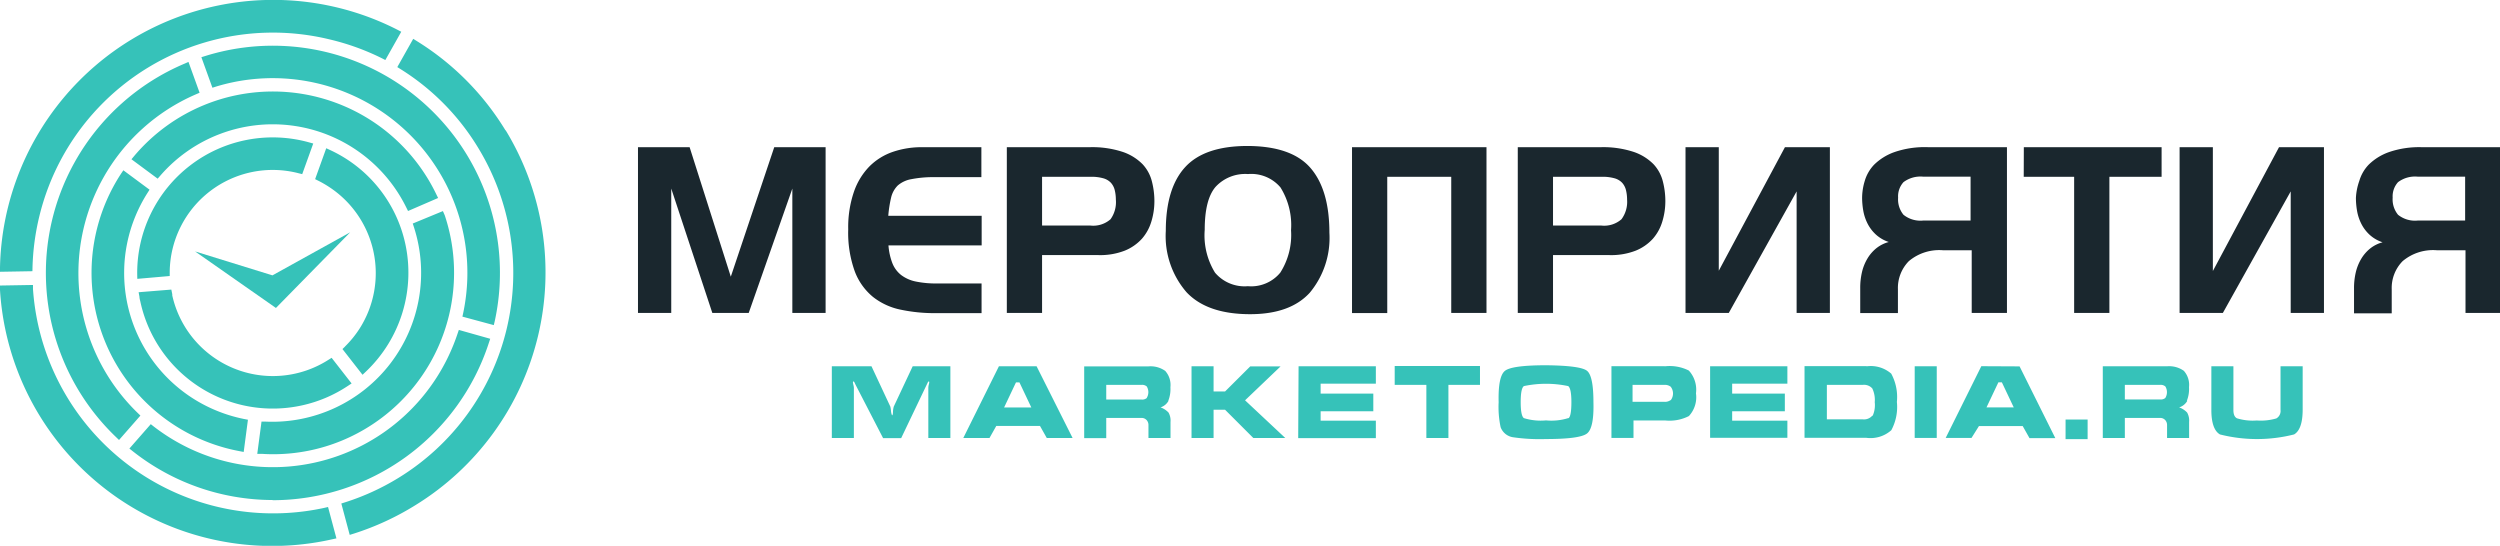 <svg xmlns="http://www.w3.org/2000/svg" viewBox="0 0 265.29 57.92"><title>logo_for_site_ai</title><g id="TXT"><g id="МЕРОПРИЯТИЯ"><path d="M79.55,31.35,75.18,17.61H69.7V35.2h3.53V22L77.59,35.2h3.86L86.08,22V35.2h3.53V17.61H84.16ZM96.76,18.1a6.46,6.46,0,0,0-2.48,1.53,7.2,7.2,0,0,0-1.66,2.7,11.64,11.64,0,0,0-.61,4,12.07,12.07,0,0,0,.7,4.47,6.45,6.45,0,0,0,1.93,2.7,7,7,0,0,0,2.93,1.35,17.45,17.45,0,0,0,3.71.37h4.88V32.07h-4.72a10.53,10.53,0,0,1-2.28-.21,3.83,3.83,0,0,1-1.54-.69,3,3,0,0,1-.92-1.24,6.6,6.6,0,0,1-.42-1.9h9.89V24.89H96.26a13,13,0,0,1,.3-1.93,2.66,2.66,0,0,1,.71-1.29A3,3,0,0,1,98.72,21a12.1,12.1,0,0,1,2.54-.21h4.88V17.61H99.82A9.38,9.38,0,0,0,96.76,18.1Zm26.49,1.32a5.38,5.38,0,0,0-2.11-1.31,10.35,10.35,0,0,0-3.52-.5h-8.78V35.2h3.74V29.06h6a7.17,7.17,0,0,0,2.77-.47,5,5,0,0,0,1.83-1.27,4.88,4.88,0,0,0,1-1.83,7.36,7.36,0,0,0,.32-2.15,8.37,8.37,0,0,0-.26-2.08A4.17,4.17,0,0,0,123.25,19.42Zm-3.4,5.83a2.77,2.77,0,0,1-2.18.67h-5.09V20.75h5.17a4.64,4.64,0,0,1,1.33.16,1.77,1.77,0,0,1,.8.47,1.79,1.79,0,0,1,.41.78,4.2,4.2,0,0,1,.12,1A3.12,3.12,0,0,1,119.85,25.25Zm14.54-7.77q-4.56,0-6.62,2.24t-2.06,6.78A9.1,9.1,0,0,0,127.91,33q2.19,2.33,6.75,2.33,4.25,0,6.33-2.28a9.1,9.1,0,0,0,2.08-6.37q0-4.54-2-6.86T134.39,17.48Zm3.47,13.44a4,4,0,0,1-3.44,1.44,4.11,4.11,0,0,1-3.49-1.44,7.55,7.55,0,0,1-1.09-4.55q0-3.22,1.16-4.56a4.28,4.28,0,0,1,3.43-1.35,4.06,4.06,0,0,1,3.45,1.42A7.56,7.56,0,0,1,139,26.42,7.44,7.44,0,0,1,137.86,30.92Zm7.61,4.29h3.74V20.75H156V35.2h3.74V17.61H145.47Zm32-15.79a5.38,5.38,0,0,0-2.11-1.31,10.35,10.35,0,0,0-3.52-.5h-8.78V35.2h3.74V29.06h6a7.17,7.17,0,0,0,2.77-.47,5,5,0,0,0,1.83-1.27,4.87,4.87,0,0,0,1-1.83,7.36,7.36,0,0,0,.32-2.15,8.37,8.37,0,0,0-.26-2.08A4.17,4.17,0,0,0,177.47,19.42Zm-3.4,5.83a2.77,2.77,0,0,1-2.18.67h-5.09V20.75H172a4.63,4.63,0,0,1,1.33.16,1.77,1.77,0,0,1,.8.47,1.79,1.79,0,0,1,.41.78,4.2,4.2,0,0,1,.12,1A3.12,3.12,0,0,1,174.07,25.25Zm10.32,5.47V17.61h-3.53V35.2h4.59l7.2-12.9V35.2h3.53V17.61h-4.77ZM203,18.14a5.85,5.85,0,0,0-2.12,1.32,4.19,4.19,0,0,0-1,1.73,6.28,6.28,0,0,0-.28,1.78,8.11,8.11,0,0,0,.12,1.36,4.91,4.91,0,0,0,.44,1.35,4.11,4.11,0,0,0,.87,1.17,3.76,3.76,0,0,0,1.4.82,3.6,3.6,0,0,0-1.33.67,4.12,4.12,0,0,0-.95,1.11,5.05,5.05,0,0,0-.57,1.44,7.29,7.29,0,0,0-.18,1.66l0,2.66h4V32.7a4.06,4.06,0,0,1,1.16-3,5,5,0,0,1,3.67-1.15h3V35.2h3.74V17.61h-8.33A9.87,9.87,0,0,0,203,18.14Zm8.11,7.25h-5a2.87,2.87,0,0,1-2.12-.61,2.58,2.58,0,0,1-.57-1.82,2.24,2.24,0,0,1,.57-1.64,3,3,0,0,1,2.12-.58h5Zm5.64-4.64h5.35V35.2h3.74V20.75h5.54V17.61H216.76Zm20.07,10V17.61h-3.53V35.2h4.59l7.2-12.9V35.2h3.53V17.61h-4.77ZM259,17.61a9.87,9.87,0,0,0-3.52.53,5.85,5.85,0,0,0-2.12,1.32,4.19,4.19,0,0,0-1,1.73A6.28,6.28,0,0,0,252,23a8.11,8.11,0,0,0,.12,1.36,4.91,4.91,0,0,0,.44,1.35,4.11,4.11,0,0,0,.87,1.17,3.76,3.76,0,0,0,1.4.82,3.6,3.6,0,0,0-1.33.67,4.12,4.12,0,0,0-.95,1.11,5.05,5.05,0,0,0-.57,1.44,7.29,7.29,0,0,0-.18,1.66l0,2.66h4V32.7a4.06,4.06,0,0,1,1.16-3,5,5,0,0,1,3.67-1.15h3V35.2h3.74V17.61Zm4.59,7.78h-5a2.87,2.87,0,0,1-2.12-.61,2.58,2.58,0,0,1-.57-1.82,2.24,2.24,0,0,1,.57-1.64,3,3,0,0,1,2.12-.58h5Z" transform="translate(-2 -1.99)" style="fill:#1a272e;fill-rule:evenodd"/></g><g id="marketopedia.ru"><path d="M96.84,45.14a2.83,2.83,0,0,0-.08.5q0,.42-.1.42s-.08-.15-.11-.44a3.28,3.28,0,0,0-.07-.48l-2-4.28H90.27v7.61h2.34V43.14a1.73,1.73,0,0,0-.05-.3,1.86,1.86,0,0,1-.05-.28q0-.09.06-.09s.07,0,.12.14l.1.21,2.92,5.66h1.92l2.7-5.65.12-.25q.05-.11.1-.11a.06.06,0,0,1,.06.06,1.35,1.35,0,0,1-.05.28,1.36,1.36,0,0,0-.05.33v5.33h2.34V40.86h-4ZM108,40.86l-3.78,7.61H107l.72-1.28h4.64l.72,1.28h2.74L112,40.86Zm.55,4.37,1.26-2.66h.37l1.26,2.66Zm17.42-.7a3.4,3.4,0,0,0,.23-1.45,2.24,2.24,0,0,0-.55-1.73,2.69,2.69,0,0,0-1.79-.48h-6.81v7.61h2.34V46.34h3.71a.71.71,0,0,1,.61.27.78.78,0,0,1,.16.5v1.36h2.34v-1.7a1.73,1.73,0,0,0-.21-1,2.13,2.13,0,0,0-.85-.55A1.48,1.48,0,0,0,126,44.52Zm-2.27-.31a.76.76,0,0,1-.55.17h-3.76V42.83h3.76a.74.74,0,0,1,.54.17,1.17,1.17,0,0,1,0,1.21Zm14.19-3.35h-3.22L132,43.53h-1.22V40.86h-2.34v7.61h2.34v-3H132l3,3h3.39l-4.27-4Zm1.87,7.61H148V46.63h-5.86v-1h5.59V43.76h-5.59V42.7H148V40.86h-8.2ZM150,42.83h3.36v5.64h2.34V42.83h3.35v-2H150Zm16.06-2.08q-3.64,0-4.37.6t-.66,3.32a10.24,10.24,0,0,0,.21,2.65,1.66,1.66,0,0,0,1.32,1.07,19.59,19.59,0,0,0,3.49.19q3.63,0,4.37-.6t.67-3.31q0-2.78-.68-3.33T166.1,40.75Zm2.35,5.61a6,6,0,0,1-2.35.24,6.05,6.05,0,0,1-2.35-.24q-.34-.24-.34-1.7t.34-1.7a11.4,11.4,0,0,1,4.7,0q.34.25.34,1.7T168.46,46.36Zm10.22-5.51H173v7.61h2.34V46.61h3.39a4.5,4.5,0,0,0,2.49-.47,2.94,2.94,0,0,0,.75-2.41,3,3,0,0,0-.76-2.42A4.52,4.52,0,0,0,178.68,40.86Zm.64,3.6a1,1,0,0,1-.64.18h-3.39V42.83h3.39a1,1,0,0,1,.66.2,1.17,1.17,0,0,1,0,1.43Zm4.2,4h8.2V46.63h-5.86v-1h5.59V43.76h-5.59V42.7h5.86V40.86h-8.2Zm16.58-7.61h-6.56v7.61h6.56a3.32,3.32,0,0,0,2.65-.81,5.21,5.21,0,0,0,.59-3,5.21,5.21,0,0,0-.6-3A3.31,3.31,0,0,0,200.09,40.86Zm.63,5.26a1.16,1.16,0,0,1-1,.39h-3.82V42.83h3.82a1.17,1.17,0,0,1,1,.38,2.82,2.82,0,0,1,.26,1.46A2.75,2.75,0,0,1,200.72,46.11Zm4.5,2.36h2.34V40.86h-2.34Zm7.07-7.61-3.78,7.61h2.74L212,47.2h4.64l.72,1.28h2.74l-3.79-7.61Zm.55,4.37,1.26-2.66h.37l1.26,2.66Zm8.39,3.37h2.34V46.51h-2.34Zm12.87-4.07a3.4,3.4,0,0,0,.23-1.45,2.24,2.24,0,0,0-.55-1.73,2.69,2.69,0,0,0-1.79-.48h-6.81v7.61h2.34V46.34h3.71a.71.71,0,0,1,.61.27.78.78,0,0,1,.16.5v1.36h2.34v-1.7a1.73,1.73,0,0,0-.21-1,2.13,2.13,0,0,0-.85-.55A1.48,1.48,0,0,0,234.11,44.52Zm-2.27-.31a.76.76,0,0,1-.55.17h-3.76V42.83h3.76a.74.74,0,0,1,.54.17,1.17,1.17,0,0,1,0,1.21ZM244,40.86v4.63a.91.91,0,0,1-.44.9,5.85,5.85,0,0,1-2.07.22,5.76,5.76,0,0,1-2.11-.23q-.38-.19-.38-.88V40.86h-2.34v4.63q0,2.06.91,2.6a16,16,0,0,0,7.87,0q.9-.53.91-2.6V40.86Z" transform="translate(-2 -1.99)" style="fill:#36c2b9;fill-rule:evenodd"/></g></g><g id="shape"><g id="clock_narrow" data-name="clock narrow"><polygon points="37.16 24.65 28.91 29.22 20.7 26.68 29.28 32.68 29.28 32.67 29.28 32.68 37.16 24.65" style="fill:#36c2b9;fill-rule:evenodd"/></g><g id="circle"><path d="M55.65,15.84a28.65,28.65,0,0,0-9.4-9.48l-.4-.25-1.69,3,.37.23a25.24,25.24,0,0,1,8.19,8.3h0a25.51,25.51,0,0,1-8.45,35.07,25.72,25.72,0,0,1-5.64,2.58l-.41.13.89,3.33.45-.14a29.07,29.07,0,0,0,6.5-3,29,29,0,0,0,9.59-39.81ZM5.45,30.34A25.81,25.81,0,0,1,6.16,25,25.5,25.5,0,0,1,36.93,6.16a25.75,25.75,0,0,1,5.57,2l.39.2,1.69-3-.42-.22A29,29,0,0,0,2,30.36v.47l3.44-.06ZM36.38,55.89A25.54,25.54,0,0,1,9.2,44.26a25.55,25.55,0,0,1-3.7-11.6l0-.43L2,32.29l0,.47A28.94,28.94,0,0,0,37.24,59.22l.46-.1-.89-3.33ZM54.5,36.07A24.1,24.1,0,0,0,23.82,7.92l-.45.14,1.17,3.24.41-.13a20.66,20.66,0,0,1,26.21,24l-.09.42,3.33.9Zm-23.58,19A24.15,24.15,0,0,0,53.87,38.39l.15-.45L50.69,37l-.14.41a21.05,21.05,0,0,1-.91,2.27,20.64,20.64,0,0,1-27.46,9.93,20.87,20.87,0,0,1-3.85-2.35L18,47l-2.27,2.59.38.3A24,24,0,0,0,30.93,55.05ZM21.57,8.75a24.11,24.11,0,0,0-7.28,39.6l.34.33,2.27-2.59-.31-.3A20.66,20.66,0,0,1,22.79,12l.39-.17L22,8.56ZM31,50.19a19.06,19.06,0,0,0,7.29-1.45A19.28,19.28,0,0,0,49.2,24.85L49,24.39l-3.2,1.32.13.4A15.8,15.8,0,0,1,30.17,46.73l-.42,0-.45,3.42.49,0Q30.38,50.19,31,50.19ZM14.82,20.46a19.25,19.25,0,0,0,12.57,29.4l.47.09.45-3.42-.42-.08a16,16,0,0,1-3-.92,15.79,15.79,0,0,1-8.5-20.65,16,16,0,0,1,1.25-2.4l.23-.36-2.78-2.06Zm8.81-7.31a19.29,19.29,0,0,0-7.37,5.37l-.31.37,2.78,2.06.28-.32A15.79,15.79,0,0,1,45.11,24l.19.38L48.49,23l-.21-.43A19.24,19.24,0,0,0,23.63,13.15Zm15,25.6-.29.28,2.13,2.73.36-.34A14.47,14.47,0,0,0,45,27.82a14.3,14.3,0,0,0-7.93-9.89l-.45-.21L35.44,21l.36.18a11.17,11.17,0,0,1,1,.57,10.93,10.93,0,0,1,3.37,15.09A11,11,0,0,1,38.61,38.76ZM34.08,45a14.32,14.32,0,0,0,4.82-2.05l.41-.27-2.12-2.72-.35.22a10.94,10.94,0,0,1-16.56-6.84l0-.13-.1-.49L16.71,33l.09.49c0,.19.07.38.11.58A14.37,14.37,0,0,0,34.08,45ZM16.57,31.58l3.44-.3v-.41a10.93,10.93,0,0,1,13.66-10.5l.4.1,1.17-3.25-.47-.13a14.38,14.38,0,0,0-18.21,14Z" transform="translate(-2 -1.99)" style="fill:#36c2b9;fill-rule:evenodd"/></g></g></svg>